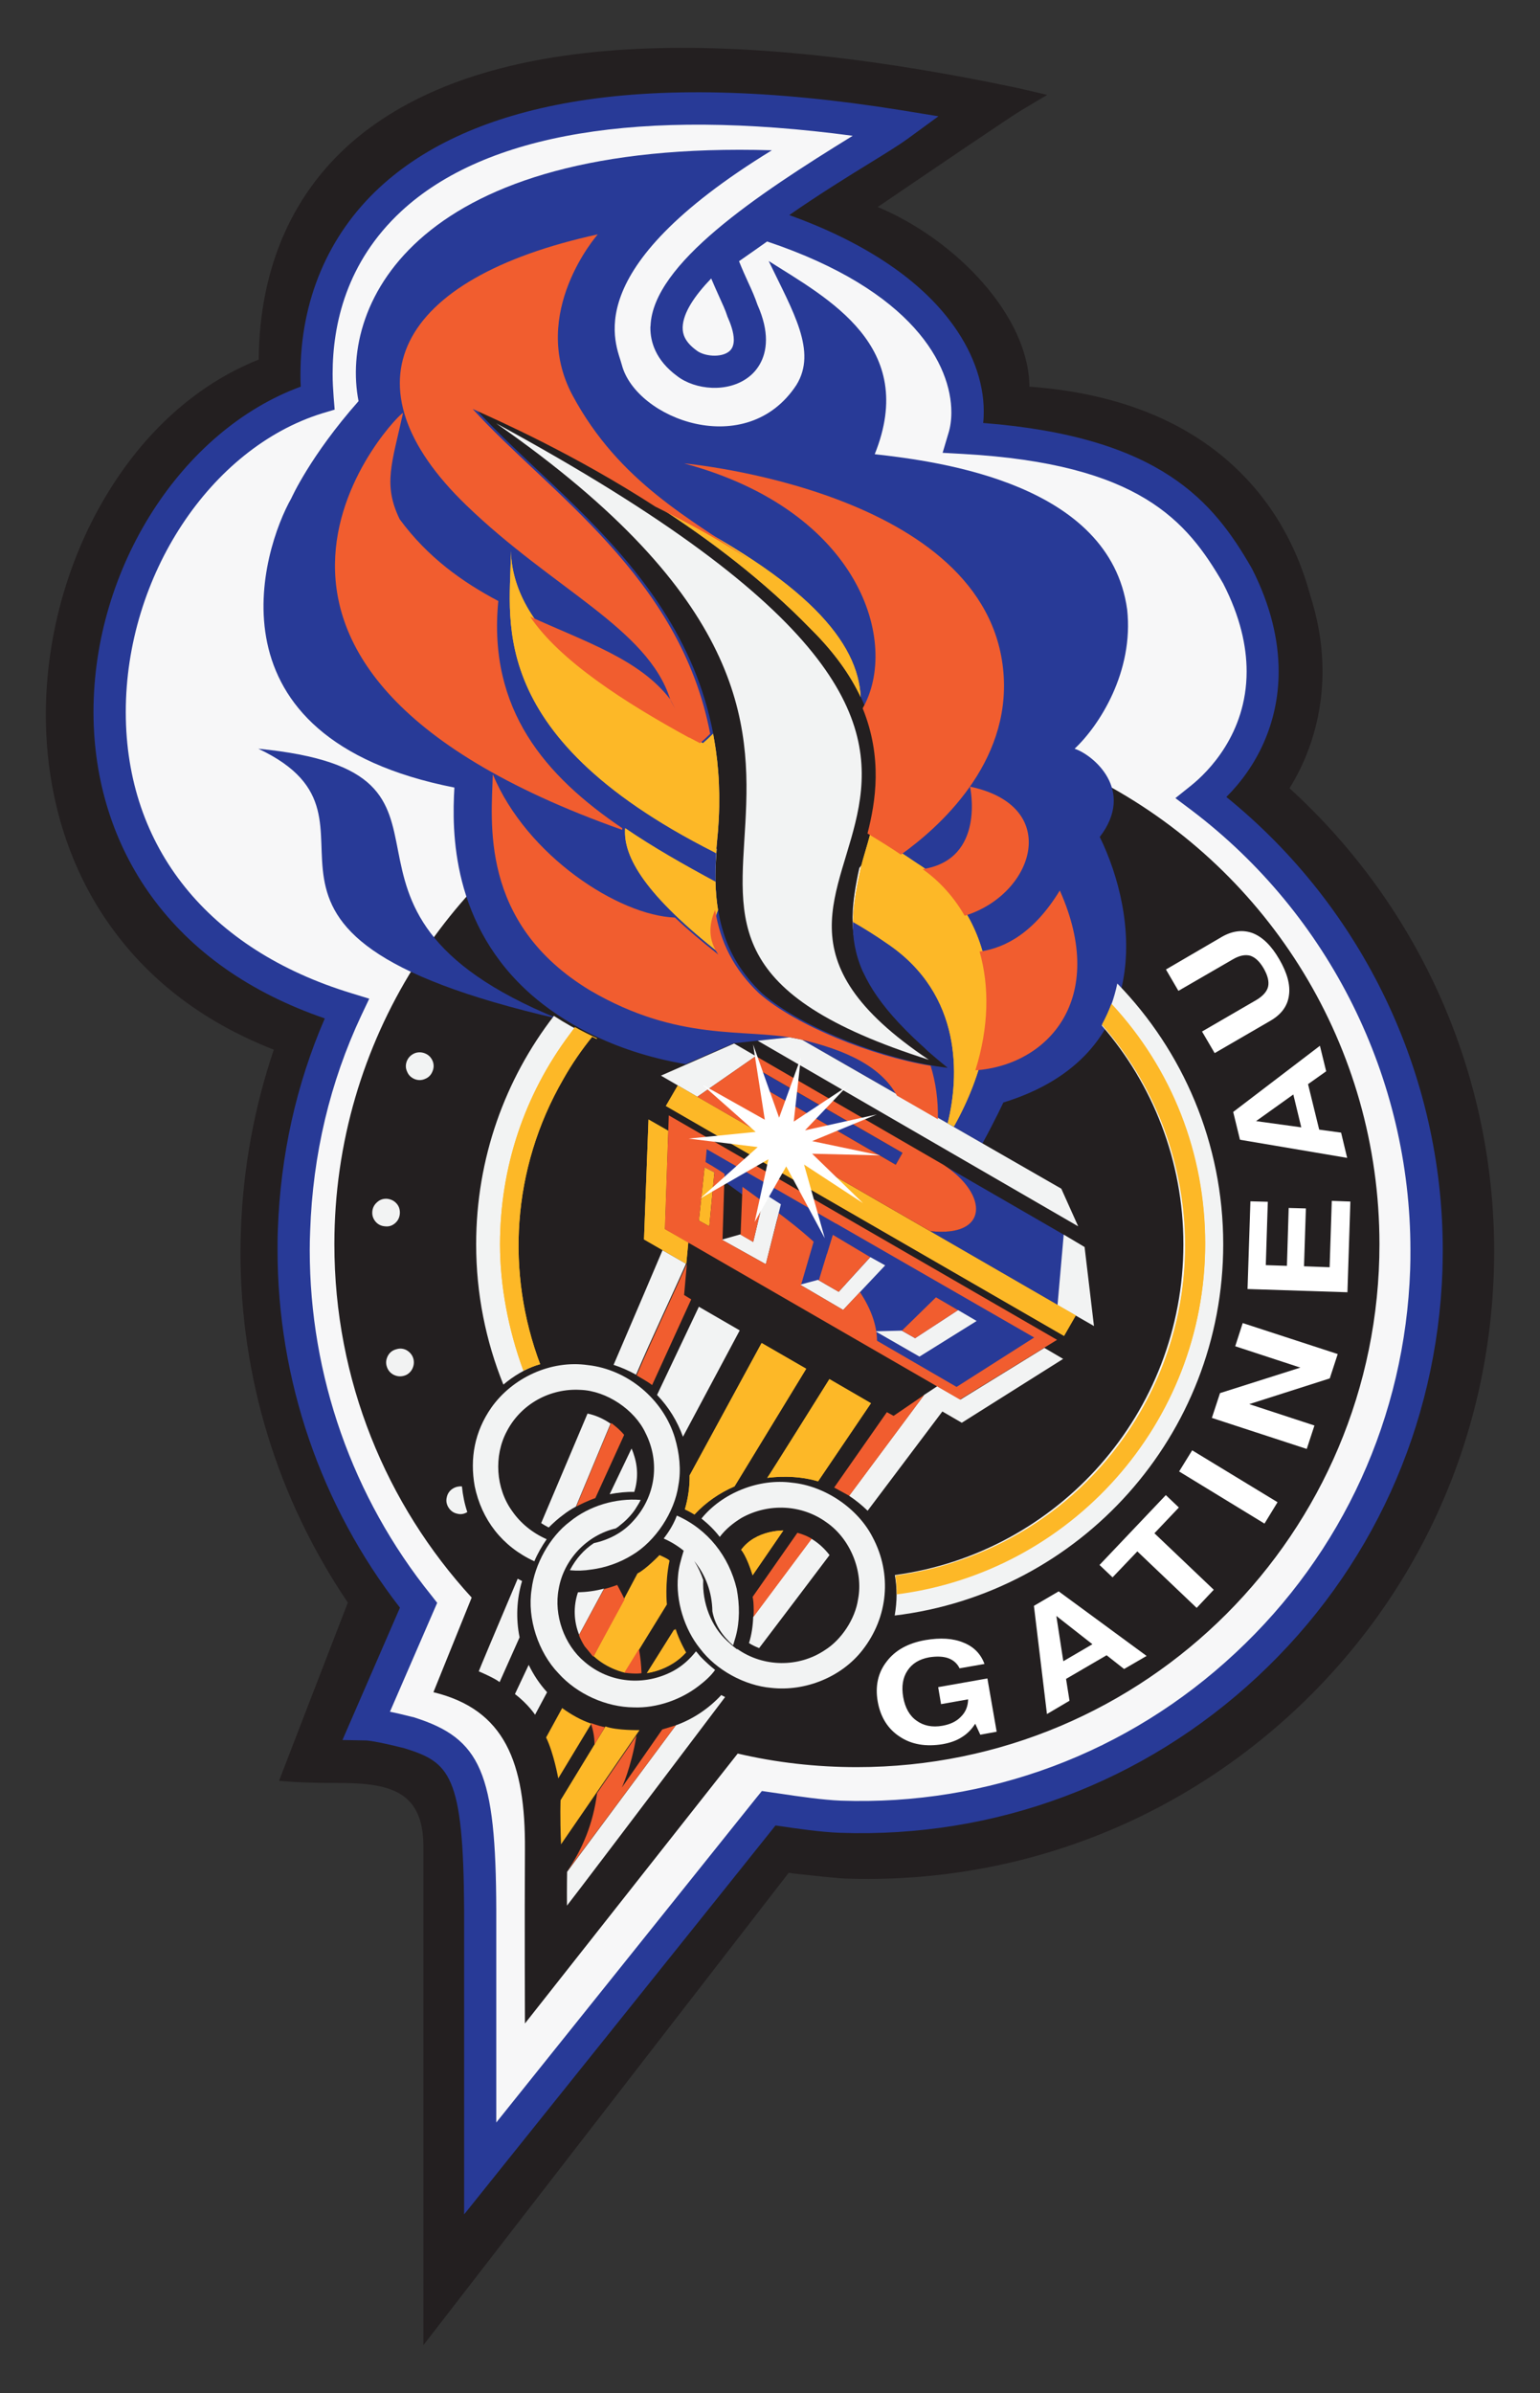 <?xml version="1.0" encoding="utf-8"?>
<!-- Generator: Adobe Illustrator 14.0.0, SVG Export Plug-In . SVG Version: 6.00 Build 43363)  -->
<!DOCTYPE svg PUBLIC "-//W3C//DTD SVG 1.1//EN" "http://www.w3.org/Graphics/SVG/1.1/DTD/svg11.dtd">
<svg version="1.1" id="Layer_1" xmlns="http://www.w3.org/2000/svg" xmlns:xlink="http://www.w3.org/1999/xlink" x="0px" y="0px"
	 width="161px" height="250px" viewBox="0 0 161 250" enable-background="new 0 0 161 250" xml:space="preserve">
<rect x="0" y="0" width="161" height="250" fill="#333333" stroke="none"/>
<g>
	<path fill="#231F20" d="M134.814,82.349c1.452-2.328,3.45-6.551,3.45-12.217c0-2.208-0.301-4.608-1.058-7.199l-0.184-0.6
		c-0.62-2.209-2.106-7.346-6.572-12.169c-5.331-5.761-13.007-9.047-22.831-9.77c-0.048-7.414-7.737-15.383-15.857-18.768
		c6.32-4.295,14.419-9.79,15.053-10.127l2.666-1.585l-2.966-0.695c-33.192-7.008-56.45-5.28-69.14,5.137
		c-6.705,5.519-10.263,13.536-10.325,23.209c-6.449,2.567-11.992,7.533-16.065,14.398c-3.998,6.722-6.193,14.783-6.193,22.705
		c0,0.048,0,0.096,0,0.143c0.031,7.632,2.059,14.784,5.907,20.691c4.148,6.381,10.175,11.136,17.926,14.16
		c-2.045,6.047-3.211,12.36-3.436,18.815c-0.031,0.766-0.048,1.56-0.048,2.351c0,13.127,3.862,25.705,11.222,36.6
		c-0.426,1.08-7.192,18.625-7.192,18.625l1.636,0.119c0.075,0,1.725,0.099,4.36,0.099c2.89,0,5.859,0.144,7.54,1.823
		c1.06,1.054,1.561,2.639,1.561,4.871V245c0,0,37.37-48.291,38.187-49.345c0.454,0.072,0.938,0.12,0.938,0.12
		c1.758,0.19,3.919,0.433,4.996,0.48c17.486,0.6,34.175-5.642,46.985-17.568c12.796-11.931,20.186-28.152,20.793-45.649
		c0.027-0.771,0.04-1.537,0.04-2.305C156.207,112.277,148.483,94.805,134.814,82.349"/>
	<path fill="#F7F7F8" d="M78.471,22.827c3.876-2.928,8.22-5.614,11.356-7.533l3.149-1.946l-3.661-0.48
		c-22.502-3-39.188-0.167-48.245,8.208c-4.98,4.608-7.602,10.826-7.602,17.978c0,0.818,0.031,1.657,0.092,2.471
		c0,0,0.013,0.146,0.03,0.313c-0.092,0.024-0.286,0.072-0.286,0.072c-12.237,3.767-21.471,17.735-21.471,32.447v0.075
		c0.031,14.688,8.961,25.824,24.512,30.576c0,0,0.184,0.048,0.409,0.119c-0.058,0.143-0.181,0.385-0.181,0.385
		c-3.348,7.104-5.178,14.855-5.468,23.038l-0.044,2.038c0,13.369,4.619,26.476,12.977,36.865c0,0,0.062,0.075,0.136,0.171
		c-0.031,0.071-5.27,12.142-5.27,12.142l1.588,0.337c0.682,0.144,1.469,0.313,2.335,0.528h0.014h0.017
		c6.023,1.896,7.659,4.466,7.704,18.912v25.919l29.512-36.79c0,0,0.062-0.071,0.136-0.17c0.515,0.075,1.077,0.146,1.077,0.146
		c2.073,0.311,4.665,0.695,6.587,0.767c15.7,0.553,30.691-5.065,42.179-15.769c11.508-10.727,18.142-25.296,18.687-40.992
		l0.034-2.066c0-9.021-2.12-18.067-6.163-26.18c-4.028-8.136-9.994-15.312-17.221-20.786c0,0-0.238-0.191-0.375-0.286
		c0.123-0.096,0.375-0.29,0.375-0.29c1.882-1.534,6.259-5.808,6.259-12.912c0-3.119-0.88-6.408-2.591-9.79l-0.014-0.027
		l-0.021-0.048c-1.901-3.286-4.254-6.67-8.549-9.285c-4.636-2.809-11.085-4.394-19.716-4.875c0,0-0.32-0.023-0.471-0.023
		c0.048-0.167,0.137-0.457,0.137-0.457c0.225-0.791,0.348-1.653,0.348-2.567c0-2.904-1.452-12.816-20.154-19.082l-0.637-0.215
		 M70.007,40.348c0,0,0,0,0-0.024h-0.014L70.007,40.348z M144.216,129.987c0,30.17-24.454,54.628-54.628,54.628
		c-4.288,0-8.465-0.48-12.463-1.418l-22.245,28.2c0,0-0.044-10.823,0-18.169c0.061-9.142-2.134-14.64-9.568-16.439l3.999-9.886
		c-8.921-9.722-14.354-22.682-14.354-36.916c0-10.63,3.044-20.542,8.296-28.941c2.604,1.224,5.829,2.376,9.691,3.457
		c-3.739-2.015-6.224-4.081-7.918-6.122c1.285-1.8,2.662-3.528,4.148-5.157c1.091,3.456,3.119,7.151,6.814,10.366
		c2.847,2.475,7.857,5.665,15.612,7.032c0.3-0.144,4.95-2.158,4.95-2.158l6.132-0.672l1.24,0.215l13.828,7.97l0.088,0.671
		l1.548,0.886l0.586-0.286c0,0,1.834,1.057,2.516,1.438c1.166-2.161,1.896-3.719,1.909-3.719l0.103-0.218l0.231-0.072
		c5.543-1.728,9.292-4.775,11.14-9.07c0.927-2.137,1.322-4.442,1.322-6.746c0-4.056-1.199-8.113-2.699-11.184l-0.15-0.311
		l0.198-0.266c0.906-1.176,1.35-2.328,1.35-3.457c0-0.43-0.062-0.838-0.185-1.271c-0.061-0.167-0.122-0.31-0.197-0.48
		C132.605,91.133,144.216,109.206,144.216,129.987z M49.323,43.084l0.637-0.862l0.348,0.167
		c14.886,6.719,26.636,14.45,34.917,22.992c9.858,9.793,7.192,18.888,5.768,23.762c0,0-1.151,1.558-1.151,1.534
		c-1.616,7.441-1.228,11.665,9.605,20.449l1.452,1.2l-1.861-0.215c-6.756-0.767-15.613-4.319-19.731-7.945
		c-2.924-2.758-4.5-6-4.922-10.342c-0.031-0.218,0.484-0.29,0.47-0.504c-0.078-1.128-0.109-2.376,0.075-4.608
		c0-0.119-0.532-0.552-0.515-0.671c0.907-8.522-0.726-16.083-5.028-23.138c-3.756-6.167-9.026-11.136-13.689-15.503
		C53.383,47.212,51.188,45.15,49.323,43.084z"/>
	<path fill="#283A97" d="M94.129,11.5l3.98,0.648l-3.251,2.376c-0.791,0.576-2.182,1.442-3.94,2.522
		c-2.107,1.295-5.257,3.238-8.404,5.423c7.538,2.71,13.326,6.48,16.762,10.993c2.346,3.047,3.572,6.384,3.572,9.527
		c0,0.409-0.014,0.814-0.062,1.2c18.626,1.462,24.079,8.256,28.047,15.121l0.014,0.048l0.027,0.023
		c1.984,3.89,2.802,7.513,2.802,10.775c0,5.475-2.331,9.984-5.467,13.106c14.282,11.566,22.626,28.991,22.626,47.352
		c0,0.72-0.02,1.415-0.033,2.11c-0.573,16.273-7.432,31.346-19.335,42.435c-11.902,11.089-27.405,16.894-43.665,16.317
		c-2.004-0.071-4.606-0.453-6.727-0.767c-1.149,1.466-32.553,40.635-32.553,40.635v-31.779c-0.062-14.255-1.544-15.455-6.238-16.921
		c-3.044-0.767-3.937-0.814-3.985-0.814c-0.088,0-2.495-0.048-2.495-0.048s5.328-12.265,6.009-13.825
		c-8.296-10.68-12.796-23.83-12.796-37.343c0-0.723,0-1.418,0.031-2.136c0.272-7.775,1.922-15.192,4.908-22.081
		c-7.816-2.686-13.9-6.96-18.097-12.721c-3.968-5.447-6.071-12.094-6.084-19.222c0-0.024,0-0.047,0-0.075
		c0-15.094,9.221-29.424,21.666-33.985c-0.03-0.429-0.03-0.838-0.03-1.271c0-7.704,2.876-14.544,8.269-19.535
		c4.8-4.441,11.521-7.441,19.972-8.903C69.053,9.052,80.652,9.339,94.129,11.5 M40.767,178.83c0.624,0.119,1.411,0.311,2.379,0.553
		h0.062l0.044,0.023c7.042,2.209,8.587,5.785,8.631,20.136c0,0,0,15.721,0,22.2c4.875-6.07,27.164-33.889,27.164-33.889l0.606-0.743
		l1.817,0.263c2.059,0.313,4.6,0.675,6.448,0.746c15.353,0.528,30.01-4.946,41.245-15.435
		c11.235-10.465,17.731-24.696,18.264-40.056c0.027-0.671,0.027-1.343,0.027-2.015c0-17.976-8.447-35.016-22.845-45.937
		l-1.726-1.295l1.678-1.343c1.67-1.346,5.768-5.331,5.768-11.883c0-2.638-0.661-5.709-2.448-9.189
		c-3.79-6.555-8.739-12.507-27.194-13.54l-2.141-0.119l0.607-2.039c0.197-0.624,0.307-1.37,0.307-2.185
		c0-4.895-3.94-12.721-19.261-17.854c-0.743,0.525-1.895,1.343-2.938,2.062c0.334,0.842,0.665,1.562,0.968,2.233
		c0.396,0.838,0.712,1.585,0.955,2.304c0.651,1.462,0.893,2.662,0.893,3.671c0,2.161-1.122,3.361-1.772,3.865
		c-2.195,1.728-5.645,1.367-7.509-0.072c-2.287-1.68-2.802-3.626-2.802-5.041c0-0.072,0-0.144,0.017-0.215
		c0.256-6.456,11.038-13.635,21.135-19.849c-22.12-2.952-38.383-0.266-47.181,7.871c-5.754,5.328-7.192,11.832-7.192,17.016
		c0,0.818,0.048,1.609,0.105,2.375l0.109,1.347l-1.289,0.382C21.979,46.804,13.15,60.196,13.15,74.38c0,0.027,0,0.051,0,0.051
		c0.017,14.088,8.617,24.768,23.575,29.329l1.878,0.576l-0.832,1.752c-3.269,6.96-5.072,14.518-5.345,22.509
		c-0.031,0.672-0.044,1.343-0.044,2.018c0,13.079,4.465,25.824,12.687,36.023l0.638,0.814l-0.409,0.938
		C45.297,168.39,41.981,176.021,40.767,178.83z M76.214,36.724c0.365-0.287,0.501-0.719,0.501-1.224
		c0-0.791-0.348-1.705-0.621-2.328l-0.047-0.096l-0.027-0.095c-0.184-0.576-0.484-1.224-0.866-2.066
		c-0.242-0.528-0.515-1.152-0.801-1.824c-1.755,1.824-2.921,3.576-2.982,5.065c0,0.048,0,0.072,0,0.119
		c0,0.576,0.181,1.415,1.438,2.328l0.03,0.024C73.627,37.229,75.369,37.396,76.214,36.724z"/>
	<path fill="#283A97" d="M58.394,106.445C29.699,94.781,52.82,80.74,27.006,78.221C43.327,85.901,18.525,97.303,58.394,106.445"/>
	<path fill="#283A97" d="M99.698,117.725l3.014,1.728c1.35-2.471,2.182-4.271,2.182-4.271c15.959-4.918,14.036-19.678,10.082-27.743
		c3.791-4.946-0.77-8.617-2.631-9.217c2.591-2.423,6.204-8.065,5.494-14.545c-1.813-13.15-19.531-15.455-26.39-16.225
		c4.554-11.303-4.874-16.246-11.087-20.183c2.591,5.375,5.061,9.432,2.908,12.936c-5.209,7.97-16.774,3.576-18.261-2.086
		c-0.545-2.137-4.875-9.817,15.687-22.419c-37.08-1.104-45.213,15.912-43.212,26.209c-5.059,5.713-7.029,10.151-7.029,10.151
		c-2.966,5.208-9.432,25.01,17.05,30.218c-0.273,4.561-0.317,14.377,8.133,21.72c2.908,2.519,8.116,5.832,16.035,7.175l5.028-2.182
		l5.829-0.624l1.285,0.239l10.252,5.88 M74.868,89.047c-0.062-0.024-0.123-0.075-0.181-0.099
		C49.732,76.35,53.625,63.724,53.396,57.316c-5.086,19.392,8.041,27.481,21.396,34.755C74.762,91.109,74.793,90.101,74.868,89.047z
		 M93.283,106.04c1.902,2.063,3.736,3.791,3.736,3.791c0.634,0.552,1.315,1.128,2.059,1.728c-0.484-0.047-0.981-0.119-1.479-0.214
		c0.524,1.704,0.798,3.552,0.736,5.59l0.743,0.409c1.199-4.728,1.711-13.464-6.341-18.864c-1.247-0.866-2.427-1.609-3.579-2.256
		c-0.026,1.728,0.232,3.409,1.003,5.185C90.161,101.407,91.354,103.998,93.283,106.04z M49.732,42.723
		c4.605,2.09,22.381,9.937,35.098,23.043c10.751,10.703,6.258,20.52,5.208,24.744c-1.589,7.294-2.134,11.951,9.054,21.048
		c-6.252-0.719-15.215-4.104-19.408-7.775c-4.285-4.057-5.331-8.955-4.724-15.697C77.533,63.99,59.211,53.188,49.732,42.723z"/>
	<path fill="#283A97" d="M73.324,118.976l-0.092,1.029l-0.167,1.752l0.365,0.218c0.014,0,1.347,0.767,1.909,1.176l4.042,2.928
		l0.801,0.576c0,0,0.167-0.695,0.198-0.866c0.256,0.17,0.334,0.218,0.515,0.337c-0.062,0.215-0.211,0.887-0.211,0.887l0.453,0.337
		c0.607,0.457,1.803,1.365,3.182,2.589c-0.197,0.647-1.532,5.232-1.532,5.232l3.346-0.91l0.94-3.047c0,0,0.212-0.651,0.375-1.228
		c0.777,0.457,1.868,1.081,2.604,1.514c-0.6,0.671-1.589,1.752-1.589,1.752l-0.408,0.433l0.368,0.457
		c0.374,0.453,0.695,0.862,0.981,1.271c1.077,1.656,1.622,3.214,1.622,4.656v0.382l8.992,5.208l9.388-5.951"/>
	<path fill="#283A97" d="M111.24,129.006l-0.654,7.342l-13.396-7.728c6.143,0.672,6.115-3.813,1.418-6.911"/>
	<polyline fill="#283A97" points="79.139,111.678 79.834,113.672 93.645,121.686 94.354,120.438 	"/>
	<path fill="#F2F3F3" d="M43.327,110.045c-0.378,0.17-0.634,0.433-0.788,0.794c-0.15,0.382-0.15,0.743,0.017,1.104
		c0.15,0.382,0.409,0.624,0.788,0.791c0.361,0.143,0.74,0.143,1.104-0.024c0.361-0.143,0.62-0.409,0.77-0.791
		c0.154-0.361,0.154-0.746,0-1.104c-0.164-0.361-0.422-0.624-0.801-0.771C44.053,109.902,43.675,109.902,43.327,110.045"/>
	<path fill="#F2F3F3" d="M39.421,125.599c-0.303,0.263-0.471,0.6-0.498,0.985c-0.031,0.405,0.088,0.743,0.348,1.053
		c0.255,0.29,0.589,0.457,0.999,0.481c0.392,0.047,0.743-0.072,1.043-0.335c0.304-0.266,0.457-0.6,0.488-0.984
		c0.027-0.409-0.079-0.768-0.334-1.057c-0.272-0.31-0.606-0.457-0.999-0.504C40.058,125.213,39.71,125.333,39.421,125.599"/>
	<path fill="#F2F3F3" d="M40.573,141.604c-0.197,0.361-0.259,0.723-0.153,1.104c0.106,0.385,0.334,0.695,0.682,0.89
		c0.348,0.19,0.712,0.238,1.091,0.143c0.396-0.096,0.682-0.337,0.879-0.671c0.194-0.361,0.242-0.72,0.15-1.104
		c-0.106-0.386-0.334-0.672-0.682-0.89c-0.334-0.191-0.712-0.239-1.09-0.12C41.057,141.052,40.767,141.271,40.573,141.604"/>
	<path fill="#F2F3F3" d="M47.326,155.525c-0.334,0.215-0.545,0.528-0.621,0.913c-0.092,0.382-0.017,0.743,0.198,1.077
		c0.225,0.338,0.528,0.553,0.92,0.628c0.365,0.095,0.712,0.023,1.033-0.171c-0.29-0.862-0.47-1.752-0.563-2.687
		C47.959,155.263,47.629,155.334,47.326,155.525"/>
	<path fill="#F2F3F3" d="M51.883,44.237c52.104,36.265,2.271,52.848,45.225,66.483C65.784,89.743,123.954,83.358,51.883,44.237"/>
	<path fill="#F2F3F3" d="M116.81,102.75c-0.32,1.514-0.831,3-1.622,4.391c5.317,6.122,8.528,14.115,8.528,22.847
		c0,17.667-13.13,32.26-30.16,34.561c0.116,0.675,0.178,1.347,0.178,2.042c0,0.743-0.075,1.462-0.198,2.185
		c19.354-2.328,34.346-18.815,34.346-38.787C127.881,119.405,123.654,109.782,116.81,102.75"/>
	<path fill="#F2F3F3" d="M49.78,129.987c0,5.185,1.012,10.131,2.846,14.664c1.074-0.91,2.301-1.629,3.647-2.109
		c-1.5-3.89-2.332-8.137-2.332-12.555c0-8.23,2.863-15.814,7.646-21.79c-1.391-0.671-2.604-1.367-3.678-2.062
		C52.807,112.734,49.78,121.014,49.78,129.987"/>
	<path fill="#F2F3F3" d="M73.064,136.519l4.271,2.471l-5.935,11.112c-0.576-1.608-1.482-3.098-2.709-4.369"/>
	<path fill="#F2F3F3" d="M66.25,151.926c0.457,1.319,0.457,2.662,0.062,3.937c-0.832-0.023-1.711,0.072-2.574,0.239l2.287-4.775
		C66.101,151.517,66.193,151.711,66.25,151.926"/>
	<path fill="#F2F3F3" d="M60.21,157.396c-0.454,0.242-0.938,0.553-1.333,0.866c-0.528,0.382-1.029,0.838-1.513,1.319
		c-0.273-0.144-0.528-0.287-0.788-0.457c1.725-4.08,3.484-8.208,4.847-11.446c0.832,0.167,1.681,0.552,2.407,1.053"/>
	<path fill="#F2F3F3" d="M52.23,175.735c0,0-0.348-0.338-2.178-1.128c-0.017,0,1.769-4.251,4.07-9.674
		c0.153,0.071,0.303,0.167,0.457,0.241c-0.576,1.92-0.651,3.958-0.259,5.881"/>
	<path fill="#F2F3F3" d="M55.939,179.141c0,0-0.74-1.128-2.104-2.158l1.438-3.051c0.501,1.033,1.135,1.994,1.923,2.857"/>
	<path fill="#F2F3F3" d="M70.658,180.245c1.786-0.647,3.422-1.729,4.755-3.167c0.031,0.024,0.044,0.024,0.062,0.048
		c0.105,0.048,0.225,0.119,0.331,0.167c-8.358,11.064-16.519,21.815-16.532,21.792c-0.017-1.848,0.014-3.528,0.014-3.528"/>
	<path fill="#F2F3F3" d="M84.83,160.758c0.729,0.433,1.377,1.032,1.895,1.704c-2.182,2.88-4.709,6.241-7.361,9.718
		c-0.361-0.143-0.726-0.31-1.06-0.524c0.272-0.866,0.409-1.8,0.44-2.737"/>
	<path fill="#F2F3F3" d="M97.987,144.822l-1.377,0.91l-7.84,10.536l-0.034-0.024c0.729,0.48,1.377,1.01,1.97,1.585l7.813-10.369
		l2.032,1.177l10.594-6.671l-1.963-1.152l-8.768,5.399"/>
	<polyline fill="#F2F3F3" points="71.128,123.056 72.945,124.109 73.337,120.056 71.401,119.047 	"/>
	<path fill="#F2F3F3" d="M60.422,166.352c0.924-0.027,1.833-0.146,2.727-0.386l0,0l-2.604,4.823c0.014,0.048,0.014,0.048-0.017,0
		h0.017C59.985,169.398,59.924,167.813,60.422,166.352"/>
	<path fill="#F2F3F3" d="M69.264,130.614c-0.678,1.605-2.662,6.262-5.116,11.975c0.801,0.263,1.588,0.601,2.349,1.033
		c1.711-4.009,3.708-8.16,5.191-11.521v-0.096"/>
	<path fill="#F2F3F3" d="M61.451,142.613c4.166,0.457,7.891,3.575,9.101,7.584c0.484,1.633,0.668,3.361,0.378,4.942
		c-0.392,2.833-2.406,5.88-4.844,7.322c-1.244,0.767-2.741,1.319-4.271,1.51c-0.743,0.123-1.5,0.146-2.226,0.075l0.014-0.048
		c0.624-1.176,1.456-2.113,2.485-2.785c1.544-0.337,2.997-1.08,4.057-2.256c2.393-2.567,2.908-6.17,1.333-9.265
		c-1.135-2.424-4.073-4.391-6.783-4.489c-3.18-0.191-6.221,1.466-7.707,4.322c-1.377,2.566-1.166,5.975,0.563,8.351
		c0.862,1.248,2.12,2.28,3.603,2.929c-0.501,0.719-0.972,1.537-1.289,2.304c-3.361-1.537-5.512-4.343-6.238-7.847
		c-0.515-2.904-0.014-5.689,1.742-8.208C53.577,143.933,57.576,142.061,61.451,142.613"/>
	<path fill="#F2F3F3" d="M72.581,163.086c1.196,1.462,1.864,3.266,1.895,5.256c0.27,1.463,1.104,2.614,2.165,3.552l0.273-0.913
		c0.436-1.605,0.422-3.311,0.105-4.99c-0.804-3.385-3-6.218-6.255-7.656c-0.47,1.271-1.241,2.209-1.377,2.399
		c0.773,0.338,1.469,0.768,2.089,1.271c-0.256,0.842-0.528,1.752-0.59,2.618c-0.259,2.614,0.665,5.59,2.301,7.608
		c1.694,2.253,4.663,3.861,7.434,4.104c3.587,0.406,7.372-1.151,9.54-3.937c2.713-3.457,3.102-7.97,1.077-11.784
		c-1.548-3.047-5.011-5.375-8.422-5.713c-3.483-0.48-7.328,1.081-9.479,3.743c0.712,0.576,1.363,1.199,1.909,1.922
		c0.637-0.842,1.425-1.466,2.287-1.994c2.802-1.558,6.282-1.414,8.885,0.48c2.468,1.705,3.865,5.09,3.286,8.042
		c-0.3,2.038-1.738,4.223-3.477,5.304c-2.729,1.823-6.394,1.8-9.134-0.119l-0.044,0.023c-0.365-0.266-0.682-0.552-1.002-0.842
		c-1.708-1.534-2.649-4.057-2.526-6.385C73.293,164.381,72.976,163.709,72.581,163.086"/>
	<path fill="#F2F3F3" d="M73.279,173.117c-0.184-0.19-0.334-0.409-0.515-0.6c-0.668,0.842-1.438,1.537-2.362,2.042
		c-3.03,1.629-6.678,1.295-9.282-0.938c-2.137-1.776-3.242-4.895-2.71-7.632c0.528-3.071,2.965-5.618,5.965-6.313
		c0.136-0.095,0.272-0.167,0.392-0.286c1.228-0.938,1.742-1.875,1.742-1.875c0.167-0.262,0.334-0.524,0.47-0.814
		c-2.604-0.215-5.393,0.624-7.39,2.257c-2.12,1.585-3.708,4.489-4.012,7.08c-0.484,3.047,0.712,6.599,2.815,8.784
		c1.967,2.185,5.011,3.527,7.857,3.552c2.41,0.095,4.953-0.815,6.787-2.233c0.621-0.48,1.241-1.005,1.725-1.68
		C74.248,174.055,73.746,173.598,73.279,173.117"/>
	<polyline fill="#F2F3F3" points="69.1,112.373 72.901,114.582 79.016,110.334 76.746,109.016 	"/>
	<polyline fill="#F2F3F3" points="111.206,128.981 113.388,130.277 114.369,138.533 110.559,136.348 	"/>
	<polyline fill="#F2F3F3" points="75.458,129.51 77.397,128.958 78.744,129.749 79.94,124.733 81.638,125.813 80.063,132.077 	"/>
	<polyline fill="#F2F3F3" points="83.648,134.214 85.512,133.71 87.68,134.957 90.992,131.334 92.54,132.196 88.149,136.853 	"/>
	<polyline fill="#F2F3F3" points="94.265,139.014 91.524,139.085 96.126,141.727 102.104,138.005 100.258,136.924 100.155,136.876 
		95.669,139.805 	"/>
	<polyline fill="#F2F3F3" points="79.214,108.726 82.53,108.368 83.815,108.606 110.954,124.184 112.72,128.118 	"/>
	<polyline fill="#FDB827" points="71.96,129.797 71.749,132.029 67.328,129.486 67.798,116.958 69.857,118.134 69.509,128.407 	"/>
	<path fill="#FDB827" d="M59.576,108.03c-4.786,6.384-7.301,13.993-7.301,21.984c0,4.295,0.866,8.903,2.441,13.175
		c0.572-0.263,1.166-0.505,1.755-0.672c-3.559-9.456-3.03-20.352,2.423-29.783c0.893-1.585,1.906-3.047,3.013-4.418
		c0.15,0.075,0.317,0.147,0.467,0.218c0.017-0.024,0.031-0.024,0.048-0.047c-0.835-0.385-1.605-0.771-2.318-1.176"/>
	<path fill="#FDB827" d="M71.599,157.687c0.317,0.143,0.634,0.31,0.951,0.504c0.017,0,0.031,0.024,0.062,0.024
		c1.183-1.275,2.621-2.257,4.179-2.929l7.494-12.288l-4.661-2.689l-7.526,13.826C72.113,155.311,71.946,156.511,71.599,157.687"/>
	<path fill="#FDB827" d="M58.605,188.071l4.694-7.707c1.152,0.433,3.559,0.385,3.559,0.385l-8.205,11.931
		C58.53,189.653,58.605,188.071,58.605,188.071"/>
	<path fill="#FDB827" d="M67.614,174.798l2.877-4.585c0.348,1.2,1.09,2.472,1.09,2.472C69.918,174.56,67.614,174.798,67.614,174.798
		"/>
	<path fill="#FDB827" d="M77.486,161.91c1.53-2.09,4.407-2.015,4.407-2.015l-3.21,4.677C78.048,162.51,77.486,161.91,77.486,161.91"
		/>
	<path fill="#FDB827" d="M80.212,154.396c0.031,0.024,6.499-10.317,6.499-10.317l4.343,2.519l-5.528,8.16
		C83.182,154.063,80.956,154.302,80.212,154.396"/>
	<polyline fill="#FDB827" points="69.615,115.543 70.856,113.406 112.467,137.429 111.24,139.565 	"/>
	<polyline fill="#FDB827" points="73.658,121.951 74.687,122.479 74.155,128.118 73.064,127.518 	"/>
	<path fill="#FDB827" d="M115.535,107.478c0.034-0.024,0.048-0.071,0.062-0.095C115.583,107.407,115.556,107.454,115.535,107.478
		L115.535,107.478"/>
	<path fill="#FDB827" d="M116.176,104.935c-0.272,0.743-0.62,1.486-1.016,2.229c0.014-0.048,0.027-0.072,0.048-0.096
		c9.612,10.921,11.685,27.169,4.009,40.463c-5.618,9.745-15.244,15.744-25.606,17.139c0.109,0.624,0.137,1.247,0.137,1.896
		c18.154-2.305,32.239-17.835,32.239-36.603C125.986,120.581,122.516,111.749,116.176,104.935"/>
	<path fill="#FDB827" d="M115.705,107.216c-0.033,0.047-0.074,0.119-0.108,0.167C115.631,107.335,115.672,107.263,115.705,107.216"
		/>
	<path fill="#FDB827" d="M75.065,95.07c-0.682,1.609-0.712,3.143,0.334,4.656c-7.847-6.146-10.284-10.178-10.042-13.202
		c2.956,2.018,6.194,3.842,9.436,5.594C74.823,93.151,74.912,94.133,75.065,95.07 M74.837,78.365
		c-0.453-0.239-0.907-0.481-1.346-0.719c0.361-0.311,0.726-0.648,1.06-0.985C74.656,77.212,74.745,77.789,74.837,78.365z
		 M68.811,52.925c15.672,7.728,20.914,14.231,21.166,19.896c-1.07-2.28-2.72-4.632-5.16-7.056
		C79.878,60.677,74.203,56.382,68.811,52.925z"/>
	<path fill="#FDB827" d="M99.719,117.701l-0.641-0.358c1.18-4.751,1.649-13.417-6.36-18.792c-1.241-0.866-2.407-1.585-3.539-2.233
		c0.027-1.847,0.389-3.719,0.846-5.808c0.225-0.914,0.606-2.066,0.968-3.433c1.698,1.009,3.334,2.065,4.923,3.146
		C103.803,95.142,106.147,106.254,99.719,117.701 M53.396,57.534c0.317,8.927,10.056,14.831,21.44,20.831
		c0.426,2.976,0.484,6.217,0.106,9.721c-0.031,0.358-0.062,0.695-0.075,1.057l-0.198-0.119
		C49.899,76.517,53.563,64.014,53.396,57.534z"/>
	<path fill="#FDB827" d="M58.363,185.791c0,0-0.47-2.642-1.271-4.274l1.681-3.071c0.924,0.672,1.939,1.247,3.044,1.633"/>
	<polyline fill="#FDB827" points="71.96,129.797 71.749,132.029 67.328,129.486 67.798,116.958 69.857,118.134 69.509,128.407 	"/>
	<path fill="#FDB827" d="M59.576,108.03c-4.786,6.384-7.301,13.993-7.301,21.984c0,4.295,0.866,8.903,2.441,13.175
		c0.572-0.263,1.166-0.505,1.755-0.672c-3.559-9.456-3.03-20.352,2.423-29.783c0.893-1.585,1.906-3.047,3.013-4.418
		c0.15,0.075,0.317,0.147,0.467,0.218c0.017-0.024,0.031-0.024,0.048-0.047c-0.835-0.385-1.605-0.771-2.318-1.176"/>
	<path fill="#FDB827" d="M71.599,157.687c0.317,0.143,0.634,0.31,0.951,0.504c0.017,0,0.031,0.024,0.062,0.024
		c1.183-1.275,2.621-2.257,4.179-2.929l7.494-12.288l-4.661-2.689l-7.526,13.826C72.113,155.311,71.946,156.511,71.599,157.687"/>
	<path fill="#FDB827" d="M65.33,174.75c0,0-1.803-0.361-3.272-1.728l4.588-8.642c0.879-0.433,2.301-1.919,2.301-1.919
		c1.152,0.505,1.046,0.6,1.046,0.6c-0.501,2.376-0.272,4.562-0.272,4.562"/>
	<path fill="#FDB827" d="M67.768,174.75l2.86-4.585c0.365,1.2,1.104,2.472,1.104,2.472C70.068,174.508,67.768,174.75,67.768,174.75"
		/>
	<path fill="#FDB827" d="M77.486,161.91c1.53-2.09,4.407-2.015,4.407-2.015l-3.21,4.677C78.048,162.51,77.486,161.91,77.486,161.91"
		/>
	<path fill="#FDB827" d="M80.212,154.396c0.031,0.024,6.499-10.317,6.499-10.317l4.343,2.519l-5.528,8.16
		C83.182,154.063,80.956,154.302,80.212,154.396"/>
	<polyline fill="#FDB827" points="69.615,115.543 70.856,113.406 112.467,137.429 111.24,139.565 	"/>
	<path fill="#FDB827" d="M115.535,107.478c0.034-0.024,0.048-0.071,0.062-0.095C115.583,107.407,115.556,107.454,115.535,107.478
		L115.535,107.478"/>
	<path fill="#FDB827" d="M116.203,104.864c-0.286,0.743-0.62,1.486-1.029,2.229c0.014-0.047,0.034-0.071,0.048-0.095
		c9.626,10.921,11.705,27.168,4.029,40.462c-5.639,9.746-15.251,15.745-25.606,17.14c0.089,0.623,0.137,1.247,0.137,1.895
		C111.922,164.19,126,148.66,126,129.892C126,120.509,122.536,111.678,116.203,104.864"/>
	<path fill="#FDB827" d="M115.705,107.216c-0.033,0.047-0.074,0.119-0.108,0.167C115.631,107.335,115.672,107.263,115.705,107.216"
		/>
	<path fill="#FDB827" d="M75.065,95.07c-0.682,1.609-0.712,3.143,0.334,4.656c-7.847-6.146-10.284-10.178-10.042-13.202
		c2.956,2.018,6.194,3.842,9.436,5.594C74.823,93.151,74.912,94.133,75.065,95.07 M74.837,78.365
		c-0.453-0.239-0.907-0.481-1.346-0.719c0.361-0.311,0.726-0.648,1.06-0.985C74.656,77.212,74.745,77.789,74.837,78.365z
		 M68.811,52.925c15.672,7.728,20.914,14.231,21.166,19.896c-1.07-2.28-2.72-4.632-5.16-7.056
		C79.878,60.677,74.203,56.382,68.811,52.925z"/>
	<path fill="#FDB827" d="M99.719,117.701l-0.641-0.358c1.18-4.751,1.649-13.417-6.36-18.792c-1.241-0.866-2.407-1.585-3.539-2.233
		c0.027-1.847,0.389-3.719,0.846-5.808c0.225-0.914,0.606-2.066,0.968-3.433c1.698,1.009,3.334,2.065,4.923,3.146
		C103.803,95.142,106.147,106.254,99.719,117.701 M53.396,57.534c0.317,8.927,10.056,14.831,21.44,20.831
		c0.426,2.976,0.484,6.217,0.106,9.721c-0.031,0.358-0.062,0.695-0.075,1.057l-0.198-0.119
		C49.899,76.517,53.563,64.014,53.396,57.534z"/>
	<path fill="#F15D2F" d="M48.747,52.782c9.118,8.808,18.973,12.864,21.321,20.278c0.181,0.337,0.361,0.671,0.528,1.009
		c-0.286-0.528-0.515-0.937-0.528-1.009c-3.194-4.176-8.812-5.976-14.644-8.641c3.061,4.585,9.905,8.979,16.627,12.65v-0.024
		c0.348,0.191,0.787,0.409,1.135,0.6c0.364-0.311,0.726-0.648,1.06-0.985c-3.119-16.416-16.989-25.272-24.833-33.937
		c2.815,1.275,10.584,4.704,19.092,10.202c3.967,1.967,7.284,3.838,10.011,5.666c-6.225-4.346-13.751-8.161-18.656-17.282
		c-4.619-8.617,2.635-16.825,2.635-16.825C41.374,29.092,35.743,40.252,48.747,52.782"/>
	<path fill="#F15D2F" d="M90.188,73.998c2.093,5.161,1.363,9.742,0.504,13.079c1.193,0.719,2.359,1.442,3.497,2.209
		c3.907-2.785,11.508-9.48,10.718-19.01c-1.589-19.031-33.387-21.863-33.387-21.863C89.977,53.382,94.081,67.181,90.188,73.998"/>
	<path fill="#F15D2F" d="M101.409,82.182c0,0,1.698,7.608-4.949,8.617c1.82,1.295,3.286,2.952,4.391,4.871
		C108.104,93.461,111.104,84.221,101.409,82.182"/>
	<path fill="#F15D2F" d="M110.797,93.029c-2.618,4.298-5.597,6.002-8.385,6.384c1.043,3.675,0.968,7.922-0.443,12.408
		C109.468,111.296,115.903,104.455,110.797,93.029"/>
	<path fill="#F15D2F" d="M79.364,103.783c-2.648-2.522-4.056-5.328-4.602-8.713c-0.695,1.609-0.712,3.143,0.334,4.656
		c-1.772-1.394-3.272-2.666-4.53-3.865c-5.873-0.215-15.489-6.432-19.048-14.975c-0.105,4.776-1.527,15.551,10.206,22.606
		c9.224,5.375,16.035,3.937,21.488,4.994c5.708,1.248,9.008,3.167,10.556,5.975c0,0,4.315,2.471,4.281,2.471
		c0.048-1.99-0.226-3.886-0.757-5.59C91.177,110.334,83.239,107.165,79.364,103.783"/>
	<path fill="#F15D2F" d="M65.058,86.525c-8.041-5.447-14.068-12.36-12.963-23.735c-3.726-1.97-7.359-4.537-10.311-8.545
		c-1.756-3.624-0.818-5.785,0.348-11.088c0.153-0.671-26.68,25.971,22.91,43.539"/>
	<polyline fill="#F15D2F" points="87.209,155.406 92.718,147.532 93.42,147.917 96.624,145.732 88.784,156.269 	"/>
	<path fill="#F15D2F" d="M78.774,168.918c0,0,0.044-0.48,0.014-1.104c-0.014-0.624-0.105-0.985-0.105-0.985l4.68-6.694
		c0,0,0.439,0.119,0.785,0.263c0.368,0.146,0.716,0.361,0.716,0.361"/>
	<path fill="#F15D2F" d="M70.658,180.245l-11.402,15.312c1.65-2.376,2.758-5.062,3.167-8.231l4.118-6
		c-0.59,3.457-1.531,5.424-1.531,5.424l4.227-6.071"/>
	<path fill="#F15D2F" d="M64.935,166.352c-0.014-0.027-0.014-0.027-0.031-0.052c-0.12-0.238-0.242-0.477-0.378-0.719
		c-0.454,0.17-0.907,0.313-1.377,0.433l-2.621,4.823c0.167,0.409,0.365,0.794,0.593,1.152c0.272,0.337,0.545,0.647,0.787,0.961
		c0.044,0.048,0.089,0.096,0.137,0.119l3.255-5.975C65.177,166.828,65.058,166.59,64.935,166.352"/>
	<path fill="#F15D2F" d="M67.069,174.798c0,0-0.498,0.119-1.8-0.048l1.527-2.471C66.98,173.309,67.024,173.837,67.069,174.798"/>
	<path fill="#F15D2F" d="M63.892,148.66c-2.014,4.803-3.664,8.761-3.65,8.761c0-0.072,1.452-0.743,1.998-0.91l3.013-6.604
		C64.891,149.454,64.359,148.998,63.892,148.66"/>
	<path fill="#F15D2F" d="M68.176,144.703l4.087-8.955l-0.743-0.457l0.29-3.262c-1.5,3.385-3.528,7.608-5.256,11.664
		c0.031,0.024,0.062,0.024,0.092,0.048C67.147,144.052,67.72,144.342,68.176,144.703"/>
	<path fill="#F15D2F" d="M63.237,180.439l-1.087,1.823c0.014-0.746-0.136-1.489-0.378-2.256
		C61.771,180.007,62.559,180.316,63.237,180.439"/>
	<path fill="#F15D2F" d="M72.901,114.582l6.115-4.248l19.653,11.375c4.697,3.098,4.725,7.583-1.425,6.911 M93.645,121.686
		l0.709-1.248l-15.232-8.784l0.712,2.018L93.645,121.686z"/>
	<path fill="#F15D2F" d="M71.401,119.047l1.937,1.009l-0.392,4.053l-1.817-1.053 M79.742,125.527l0.031,0.024 M86.452,131.021
		c0,0,0,0-0.014,0l-0.818,2.689l-0.062,0.023l2.121,1.224l2.556-2.809l0.743-0.814l-3.906-2.328L86.452,131.021z M110.511,139.975
		l-10.158,6.238l-30.843-17.806l0.409-11.882L110.511,139.975z M74.687,122.479l-1.029-0.528l-0.593,5.566l1.091,0.601
		L74.687,122.479z M81.423,126.751L81.423,126.751c0.624,0.48,2.031,1.514,3.639,2.974l-1.304,4.466l-0.109,0.023l4.501,2.639
		l1.752-1.871c0.014,0.023,0.034,0.047,0.048,0.071c1.077,1.656,1.725,3.361,1.738,5.018l8.317,4.823l8.113-5.161L87.42,127.831
		h-0.027l-13.51-7.775l-0.12,1.343c0,0,1.364,0.791,1.953,1.224l0.031,0.024l-0.211,6.863h-0.078l4.605,2.567L81.423,126.751z
		 M79.742,125.527l-2.12-1.537l-0.194,4.968l-0.031,0.023l1.347,0.768L79.742,125.527z"/>
	<polyline fill="#F15D2F" points="94.292,139.014 97.851,135.533 100.155,136.876 95.669,139.805 	"/>
	<polyline fill="#FFFFFF" points="71.991,118.952 79.002,118.253 73.416,113.311 79.957,116.981 78.73,109.111 81.453,116.767 
		83.727,110.478 82.983,117.176 88.511,113.525 84.161,118.086 91.66,116.429 84.904,119.214 92.021,120.704 84.904,120.533 
		90.223,125.694 84.06,121.662 86.228,129.363 82.196,121.856 78.897,127.661 80.335,121.109 73.201,125.213 79.214,119.838 	"/>
	<path fill="#FFFFFF" d="M101.955,180.078c-0.361,0.576-0.832,1.057-1.377,1.391c-0.546,0.361-1.214,0.6-2.012,0.746
		c-1.745,0.287-3.245,0.048-4.485-0.77c-1.255-0.815-2.025-2.039-2.318-3.672c-0.286-1.633,0.034-3.047,0.941-4.199
		c0.893-1.176,2.242-1.919,4.042-2.232c1.562-0.263,2.891-0.191,3.981,0.266c1.091,0.43,1.82,1.2,2.195,2.229l-2.604,0.456
		c-0.238-0.504-0.647-0.862-1.179-1.057c-0.532-0.19-1.193-0.214-1.984-0.095c-1.043,0.19-1.8,0.647-2.283,1.394
		c-0.484,0.72-0.642,1.653-0.443,2.782c0.197,1.104,0.668,1.946,1.397,2.447c0.723,0.528,1.636,0.723,2.706,0.528
		c0.818-0.144,1.473-0.453,1.943-0.958c0.484-0.48,0.723-1.081,0.736-1.8l-2.829,0.501l-0.3-1.776l5.146-0.909l0.969,5.566
		l-1.712,0.313"/>
	<path fill="#FFFFFF" d="M108.091,167.766l2.59-1.514l9.19,6.746l-2.353,1.367l-1.827-1.438l-4.24,2.471l0.361,2.281l-2.358,1.391
		 M110.436,168.822l0.729,4.729l3.041-1.776L110.436,168.822z"/>
	<polyline fill="#FFFFFF" points="125.106,167.98 118.903,162.077 116.313,164.79 114.949,163.495 121.882,156.196 123.245,157.492 
		120.689,160.182 126.893,166.085 	"/>
	<polyline fill="#FFFFFF" points="132.196,159.173 123.272,153.726 124.637,151.517 133.561,156.939 	"/>
	<polyline fill="#FFFFFF" points="136.614,151.373 126.695,148.132 127.547,145.541 135.946,142.876 129.136,140.646 
		129.92,138.223 139.853,141.461 139.021,144.004 130.602,146.693 137.419,148.926 	"/>
	<polyline fill="#FFFFFF" points="140.868,135.005 130.424,134.667 130.725,125.503 132.544,125.551 132.333,132.172 
		134.542,132.244 134.726,126.198 136.525,126.246 136.328,132.292 139.007,132.391 139.232,125.456 141.175,125.527 	"/>
	<path fill="#FFFFFF" d="M129.634,119.071l-0.709-2.904l9.066-6.913l0.654,2.666l-1.895,1.343l1.165,4.751l2.291,0.314l0.634,2.638
		 M131.317,117.125l4.725,0.651l-0.832-3.433L131.317,117.125z"/>
	<path fill="#FFFFFF" d="M126.988,110.021l-1.322-2.256l5.665-3.286c0.695-0.409,1.118-0.89,1.24-1.391
		c0.123-0.528-0.027-1.152-0.449-1.899c-0.43-0.743-0.9-1.176-1.411-1.343c-0.532-0.143-1.139-0.024-1.834,0.385l-5.679,3.286
		l-1.303-2.232l5.877-3.429c1.104-0.624,2.182-0.747,3.211-0.361c1.029,0.409,1.949,1.319,2.768,2.737
		c0.818,1.415,1.166,2.662,1.002,3.767c-0.149,1.104-0.79,1.967-1.895,2.618"/>
</g>
</svg>

